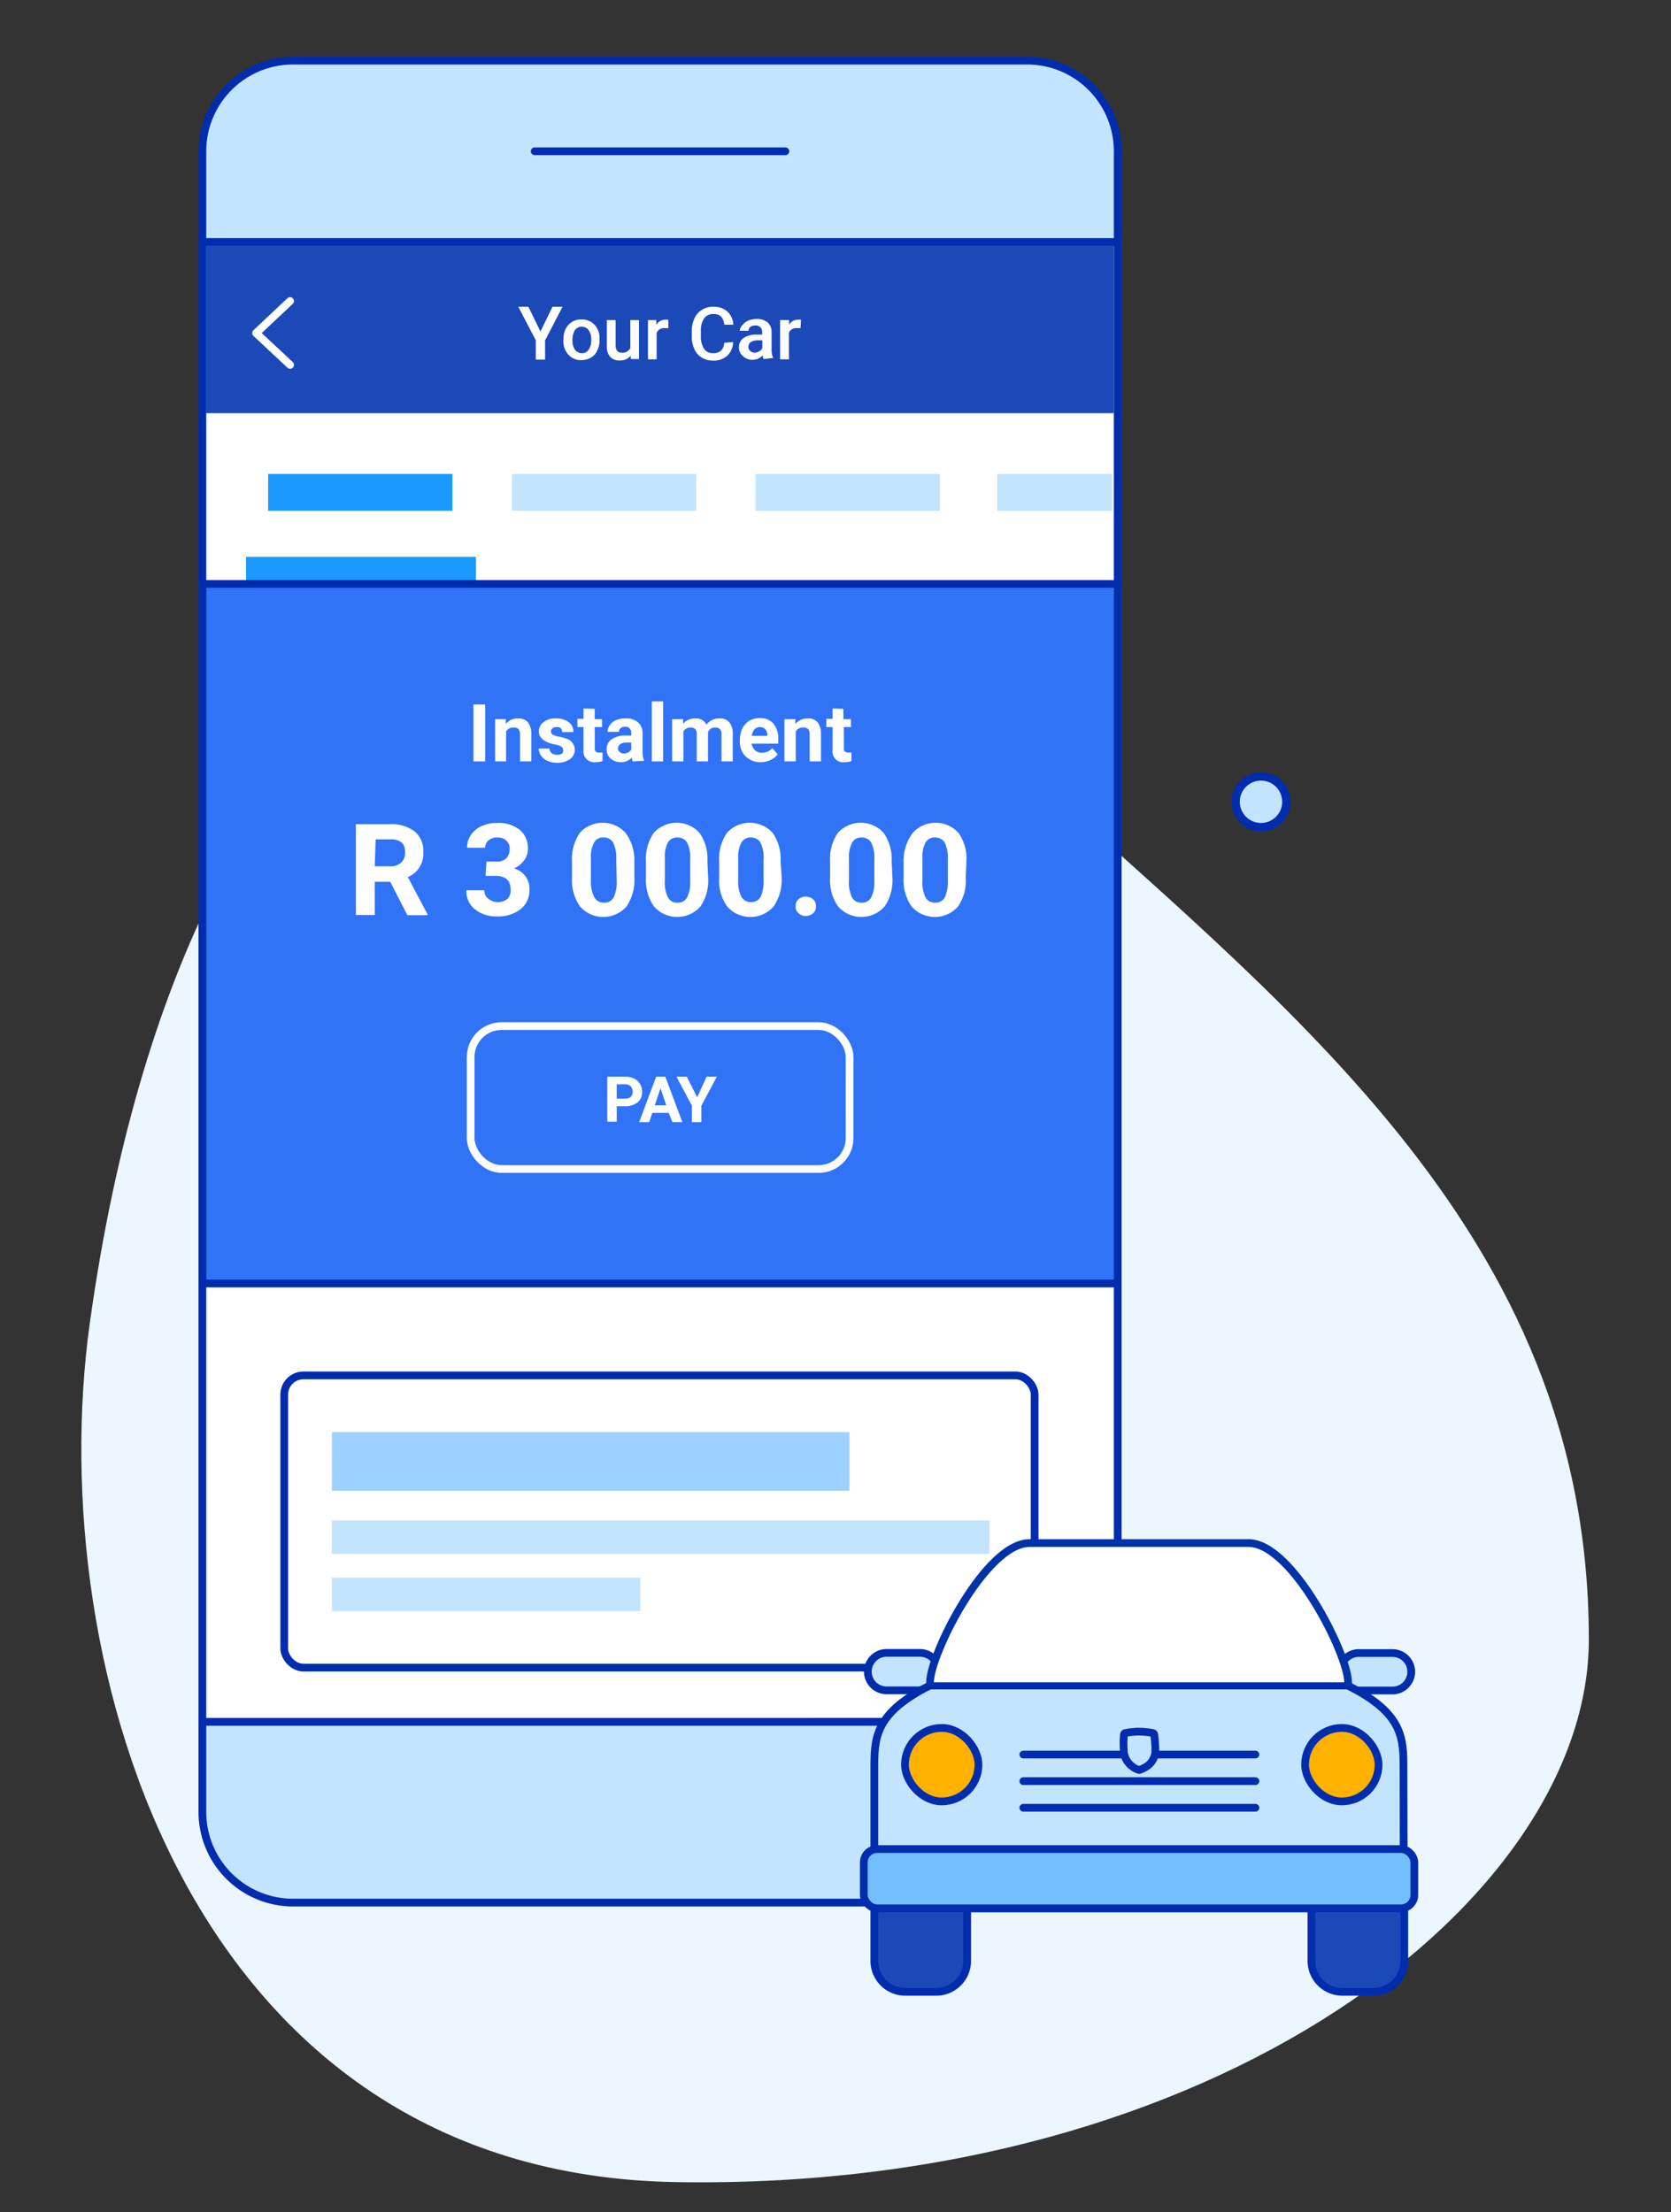 <svg id="Layer_1" data-name="Layer 1" xmlns="http://www.w3.org/2000/svg" viewBox="0 0 108 143"><rect x="0" y="0" width="108" height="143" fill="#333333" stroke="none"/><defs><style>.cls-1,.cls-10,.cls-8{fill:none;}.cls-2{fill:#ebf6ff;}.cls-12,.cls-18,.cls-3,.cls-5{fill:#c3e4ff;}.cls-11,.cls-15,.cls-16,.cls-17,.cls-18,.cls-3,.cls-4,.cls-5,.cls-8{stroke:#002dad;}.cls-10,.cls-11,.cls-14,.cls-15,.cls-16,.cls-17,.cls-18,.cls-3,.cls-4,.cls-5,.cls-8{stroke-linejoin:round;}.cls-3{stroke-width:0.54px;}.cls-14,.cls-4,.cls-7{fill:#fff;}.cls-10,.cls-14,.cls-18,.cls-4,.cls-8{stroke-linecap:round;}.cls-10,.cls-11,.cls-14,.cls-15,.cls-16,.cls-17,.cls-18,.cls-4,.cls-5,.cls-8{stroke-width:0.5px;}.cls-15,.cls-6{fill:#1c49b8;}.cls-9{fill:#1a99ff;}.cls-10{stroke:#fff;}.cls-11{fill:#3073f7;}.cls-13{fill:#9dd2ff;}.cls-14{stroke:#0033a8;}.cls-16{fill:#ffb100;}.cls-17{fill:#73beff;}</style></defs><rect class="cls-1" x="0.5" y="0.5" width="107" height="142"/><path class="cls-2" d="M65,48.58c17.63,16.2,37.7,30.8,37.69,57.41,0,16.7-23.93,35.66-59,35.07-31.46-.52-40.95-33.38-37.89-55.5C12.43,37.91,40.47,26,65,48.58Z"/><circle class="cls-3" cx="81.5" cy="51.83" r="1.64"/><rect class="cls-4" x="13.08" y="15.64" width="59.16" height="95.67"/><path class="cls-5" d="M72.24,9.84v5.8H13.08V9.84a5.86,5.86,0,0,1,5.8-5.92H66.44A5.86,5.86,0,0,1,72.24,9.84Z"/><rect class="cls-6" x="13.31" y="15.89" width="58.68" height="10.82"/><path class="cls-7" d="M34.93,21.43l.78-1.6h.65L35.23,22v1.25h-.6V22L33.5,19.83h.65Z"/><path class="cls-7" d="M36.42,21.93a1.46,1.46,0,0,1,.14-.67,1.12,1.12,0,0,1,.41-.45,1.13,1.13,0,0,1,.61-.16,1.1,1.1,0,0,1,.83.33,1.23,1.23,0,0,1,.34.87V22a1.4,1.4,0,0,1-.15.66,1,1,0,0,1-.41.46,1.2,1.2,0,0,1-.61.16,1.07,1.07,0,0,1-.85-.36,1.31,1.31,0,0,1-.32-.94ZM37,22a1.08,1.08,0,0,0,.16.61.55.55,0,0,0,.45.22.5.5,0,0,0,.44-.23,1.08,1.08,0,0,0,.16-.65,1,1,0,0,0-.16-.6.53.53,0,0,0-.45-.23.52.52,0,0,0-.44.22A1.19,1.19,0,0,0,37,22Z"/><path class="cls-7" d="M40.76,23a.87.87,0,0,1-.71.3.78.78,0,0,1-.62-.24,1,1,0,0,1-.21-.69V20.69h.57v1.63q0,.48.39.48a.56.56,0,0,0,.56-.3V20.69h.56v2.52h-.53Z"/><path class="cls-7" d="M43.2,21.21l-.23,0a.53.53,0,0,0-.53.3v1.72h-.56V20.69h.54V21a.65.65,0,0,1,.57-.33.56.56,0,0,1,.2,0Z"/><path class="cls-7" d="M47.38,22.11A1.24,1.24,0,0,1,47,23a1.32,1.32,0,0,1-.93.31,1.37,1.37,0,0,1-.71-.19,1.23,1.23,0,0,1-.48-.55,1.94,1.94,0,0,1-.17-.82v-.32a2,2,0,0,1,.17-.84,1.22,1.22,0,0,1,.49-.56,1.27,1.27,0,0,1,.73-.2,1.32,1.32,0,0,1,.9.3,1.27,1.27,0,0,1,.4.86h-.59a.9.9,0,0,0-.21-.53.73.73,0,0,0-.5-.16.7.7,0,0,0-.59.28,1.37,1.37,0,0,0-.21.83v.3a1.4,1.4,0,0,0,.2.83.63.63,0,0,0,.57.29.77.77,0,0,0,.52-.15.81.81,0,0,0,.22-.52Z"/><path class="cls-7" d="M49.35,23.21a1.46,1.46,0,0,1-.06-.23.91.91,0,0,1-.66.28A.87.87,0,0,1,48,23a.68.68,0,0,1-.24-.53.71.71,0,0,1,.3-.62,1.46,1.46,0,0,1,.85-.22h.35v-.16a.43.43,0,0,0-.11-.31.42.42,0,0,0-.33-.12.53.53,0,0,0-.32.09.32.32,0,0,0-.12.25h-.57A.64.64,0,0,1,48,21a1,1,0,0,1,.37-.28,1.32,1.32,0,0,1,.53-.1,1.06,1.06,0,0,1,.71.22.8.8,0,0,1,.26.63v1.13a1.3,1.3,0,0,0,.1.54v0Zm-.62-.41a.61.61,0,0,0,.32-.08.47.47,0,0,0,.22-.22V22H49a.88.88,0,0,0-.47.11.36.36,0,0,0-.16.31.35.35,0,0,0,.11.26A.46.46,0,0,0,48.73,22.8Z"/><path class="cls-7" d="M51.74,21.21l-.23,0a.51.51,0,0,0-.52.3v1.72h-.57V20.69H51L51,21a.63.63,0,0,1,.57-.33.6.6,0,0,1,.2,0Z"/><line class="cls-8" x1="34.56" y1="9.78" x2="50.76" y2="9.78"/><path class="cls-5" d="M13.08,117.08a5.86,5.86,0,0,0,5.8,5.91H66.44a5.85,5.85,0,0,0,5.8-5.91v-5.77H13.08Z"/><rect class="cls-9" x="15.9" y="36" width="14.86" height="1.93"/><polyline class="cls-10" points="18.75 23.59 16.55 21.53 18.75 19.46"/><rect class="cls-11" x="13.08" y="37.75" width="59.16" height="45.22"/><rect class="cls-10" x="30.42" y="66.33" width="24.49" height="9.24" rx="2"/><path class="cls-7" d="M39.86,71.51v1h-.61V69.6H40.4a1.31,1.31,0,0,1,.58.12,1,1,0,0,1,.39.35,1,1,0,0,1,.13.51.83.83,0,0,1-.29.68,1.27,1.27,0,0,1-.82.25Zm0-.49h.54a.53.53,0,0,0,.37-.12.41.41,0,0,0,.12-.32.51.51,0,0,0-.12-.35.53.53,0,0,0-.35-.14h-.56Z"/><path class="cls-7" d="M43.22,71.94H42.16l-.2.6h-.65l1.1-2.94H43l1.1,2.94h-.64Zm-.9-.49h.74l-.37-1.1Z"/><path class="cls-7" d="M45.06,70.93l.61-1.33h.66l-1,1.88v1.06h-.61V71.48l-1-1.88h.67Z"/><path class="cls-7" d="M31.36,49.22H30.6V45.54h.76Z"/><path class="cls-7" d="M32.69,46.49l0,.31a1,1,0,0,1,.78-.36.8.8,0,0,1,.65.25,1.25,1.25,0,0,1,.22.76v1.77h-.73V47.47a.55.55,0,0,0-.1-.34.46.46,0,0,0-.34-.1.51.51,0,0,0-.46.26v1.93H32V46.49Z"/><path class="cls-7" d="M36.39,48.46a.24.24,0,0,0-.13-.21,1.59,1.59,0,0,0-.43-.13c-.65-.14-1-.42-1-.83a.74.74,0,0,1,.3-.61,1.22,1.22,0,0,1,.79-.24,1.32,1.32,0,0,1,.83.24.77.77,0,0,1,.31.64h-.73a.34.34,0,0,0-.1-.26A.4.4,0,0,0,36,47a.42.42,0,0,0-.29.08.26.26,0,0,0-.1.21.24.24,0,0,0,.11.2,1.34,1.34,0,0,0,.39.13,2,2,0,0,1,.46.12.75.75,0,0,1,.58.73.74.74,0,0,1-.32.61,1.41,1.41,0,0,1-.83.23,1.48,1.48,0,0,1-.61-.12,1,1,0,0,1-.42-.34.77.77,0,0,1-.15-.46h.69a.4.4,0,0,0,.15.3.57.57,0,0,0,.36.1.46.46,0,0,0,.31-.08A.23.23,0,0,0,36.39,48.46Z"/><path class="cls-7" d="M38.44,45.82v.67h.47V47h-.47v1.37a.29.29,0,0,0,.06.21.28.28,0,0,0,.22.07l.22,0v.55a1.31,1.31,0,0,1-.44.07.7.7,0,0,1-.79-.77V47h-.39v-.53h.39v-.67Z"/><path class="cls-7" d="M40.9,49.22a.82.82,0,0,1-.07-.25.89.89,0,0,1-.69.3,1,1,0,0,1-.67-.23.77.77,0,0,1-.26-.59.76.76,0,0,1,.32-.66,1.56,1.56,0,0,1,.93-.24h.34v-.16a.44.44,0,0,0-.1-.3.37.37,0,0,0-.31-.11.39.39,0,0,0-.28.09.29.29,0,0,0-.11.24h-.73a.71.71,0,0,1,.15-.44.9.9,0,0,1,.41-.32,1.46,1.46,0,0,1,.6-.11,1.16,1.16,0,0,1,.8.25.89.89,0,0,1,.3.71v1.19a1.32,1.32,0,0,0,.11.59v0Zm-.6-.51a.6.6,0,0,0,.3-.07.52.52,0,0,0,.2-.19V48h-.27c-.37,0-.56.12-.59.38v0a.27.27,0,0,0,.1.22A.36.36,0,0,0,40.3,48.71Z"/><path class="cls-7" d="M42.86,49.22h-.73V45.34h.73Z"/><path class="cls-7" d="M44.15,46.49l0,.3a1,1,0,0,1,.79-.35.73.73,0,0,1,.72.41,1,1,0,0,1,.82-.41.78.78,0,0,1,.66.26,1.14,1.14,0,0,1,.22.77v1.75h-.73V47.48a.51.51,0,0,0-.09-.34.41.41,0,0,0-.32-.11.46.46,0,0,0-.46.31v1.88h-.73V47.48a.51.51,0,0,0-.09-.34.41.41,0,0,0-.32-.11.49.49,0,0,0-.45.26v1.93h-.73V46.49Z"/><path class="cls-7" d="M49.2,49.27a1.33,1.33,0,0,1-1-.37,1.3,1.3,0,0,1-.38-1v-.07a1.75,1.75,0,0,1,.16-.74,1.28,1.28,0,0,1,.45-.5,1.36,1.36,0,0,1,.67-.17,1.11,1.11,0,0,1,.88.35,1.46,1.46,0,0,1,.32,1v.3H48.58a.71.71,0,0,0,.22.43.61.61,0,0,0,.45.16.8.8,0,0,0,.66-.3l.35.4a1.13,1.13,0,0,1-.44.36A1.41,1.41,0,0,1,49.2,49.27ZM49.12,47a.46.46,0,0,0-.36.15.81.81,0,0,0-.17.42h1v-.05a.5.5,0,0,0-.13-.38A.45.45,0,0,0,49.12,47Z"/><path class="cls-7" d="M51.41,46.49l0,.31a1,1,0,0,1,.79-.36.77.77,0,0,1,.64.25,1.19,1.19,0,0,1,.22.76v1.77h-.73V47.47a.49.49,0,0,0-.1-.34.46.46,0,0,0-.34-.1.51.51,0,0,0-.46.26v1.93h-.73V46.49Z"/><path class="cls-7" d="M54.51,45.82v.67H55V47h-.46v1.37a.29.29,0,0,0,.06.21s.11.07.22.07l.21,0v.55a1.31,1.31,0,0,1-.44.07.69.69,0,0,1-.78-.77V47h-.4v-.53h.4v-.67Z"/><path class="cls-7" d="M25.22,57h-1v2.15H23V53.28h2.19a2.44,2.44,0,0,1,1.6.46,1.61,1.61,0,0,1,.57,1.32,1.64,1.64,0,0,1-1,1.64l1.27,2.4v.06h-1.3Zm-1-1h1a1,1,0,0,0,.71-.24.85.85,0,0,0,.25-.64A.88.88,0,0,0,26,54.5a1,1,0,0,0-.72-.24h-1Z"/><path class="cls-7" d="M31.44,55.7h.63a.89.89,0,0,0,.66-.22.84.84,0,0,0,.21-.59.71.71,0,0,0-.21-.55.8.8,0,0,0-.59-.2.87.87,0,0,0-.56.18.58.58,0,0,0-.22.48H30.19a1.42,1.42,0,0,1,.25-.83,1.63,1.63,0,0,1,.69-.57,2.31,2.31,0,0,1,1-.2,2.23,2.23,0,0,1,1.46.44,1.54,1.54,0,0,1,.53,1.23,1.23,1.23,0,0,1-.25.75,1.6,1.6,0,0,1-.65.52,1.35,1.35,0,0,1,1,1.37,1.55,1.55,0,0,1-.57,1.26,2.33,2.33,0,0,1-1.51.47,2.21,2.21,0,0,1-1.45-.46,1.52,1.52,0,0,1-.55-1.23h1.16a.69.69,0,0,0,.25.54,1,1,0,0,0,1.27,0A.78.78,0,0,0,33,57.5c0-.59-.32-.88-1-.88h-.62Z"/><path class="cls-7" d="M41,56.73a3,3,0,0,1-.51,1.87,2,2,0,0,1-3,0,2.92,2.92,0,0,1-.52-1.82V55.71a3,3,0,0,1,.51-1.88,2,2,0,0,1,2.94,0A2.9,2.9,0,0,1,41,55.65Zm-1.17-1.19a2.2,2.2,0,0,0-.2-1.07.68.68,0,0,0-.63-.33.64.64,0,0,0-.6.32,1.92,1.92,0,0,0-.21,1v1.43A2.27,2.27,0,0,0,38.41,58a.67.67,0,0,0,.63.35.65.65,0,0,0,.62-.34,2.18,2.18,0,0,0,.2-1Z"/><path class="cls-7" d="M45.77,56.73a3,3,0,0,1-.5,1.87,2,2,0,0,1-3,0,2.92,2.92,0,0,1-.52-1.82V55.71a3,3,0,0,1,.51-1.88,2,2,0,0,1,2.94,0,2.84,2.84,0,0,1,.52,1.82Zm-1.16-1.19a2.2,2.2,0,0,0-.2-1.07.69.69,0,0,0-.63-.33.66.66,0,0,0-.61.32,1.93,1.93,0,0,0-.2,1v1.43A2.27,2.27,0,0,0,43.16,58a.67.67,0,0,0,.63.35.65.65,0,0,0,.62-.34,2.18,2.18,0,0,0,.2-1Z"/><path class="cls-7" d="M50.52,56.73A3.06,3.06,0,0,1,50,58.6a2,2,0,0,1-3,0,2.86,2.86,0,0,1-.52-1.82V55.71a3,3,0,0,1,.51-1.88,2,2,0,0,1,2.94,0,2.9,2.9,0,0,1,.52,1.82Zm-1.17-1.19a2.09,2.09,0,0,0-.2-1.07.67.67,0,0,0-.62-.33.66.66,0,0,0-.61.32,2,2,0,0,0-.21,1v1.43a2.25,2.25,0,0,0,.2,1.07.67.67,0,0,0,.63.35.66.66,0,0,0,.62-.34,2.19,2.19,0,0,0,.19-1Z"/><path class="cls-7" d="M51.42,58.59a.59.59,0,0,1,.19-.46.73.73,0,0,1,.94,0,.59.59,0,0,1,.19.46.57.57,0,0,1-.18.44.68.68,0,0,1-.48.18.64.64,0,0,1-.47-.18A.55.55,0,0,1,51.42,58.59Z"/><path class="cls-7" d="M57.68,56.73a3,3,0,0,1-.51,1.87,2,2,0,0,1-3,0,2.92,2.92,0,0,1-.52-1.82V55.71a3,3,0,0,1,.51-1.88,2,2,0,0,1,2.94,0,2.9,2.9,0,0,1,.53,1.82Zm-1.17-1.19a2.2,2.2,0,0,0-.2-1.07.69.69,0,0,0-.63-.33.64.64,0,0,0-.6.32,1.92,1.92,0,0,0-.21,1v1.43A2.27,2.27,0,0,0,55.06,58a.67.67,0,0,0,.63.35.65.65,0,0,0,.62-.34,2.18,2.18,0,0,0,.2-1Z"/><path class="cls-7" d="M62.42,56.73a3,3,0,0,1-.5,1.87,2,2,0,0,1-3,0,2.92,2.92,0,0,1-.52-1.82V55.71A3,3,0,0,1,59,53.83a2,2,0,0,1,2.94,0,2.84,2.84,0,0,1,.52,1.82Zm-1.16-1.19a2.2,2.2,0,0,0-.2-1.07.7.7,0,0,0-.63-.33.66.66,0,0,0-.61.32,1.93,1.93,0,0,0-.2,1v1.43A2.27,2.27,0,0,0,59.81,58a.67.67,0,0,0,.63.35.65.65,0,0,0,.62-.34,2.31,2.31,0,0,0,.2-1Z"/><rect class="cls-9" x="17.33" y="30.64" width="11.91" height="2.38"/><rect class="cls-12" x="33.09" y="30.64" width="11.91" height="2.38"/><rect class="cls-12" x="48.84" y="30.64" width="11.91" height="2.38"/><rect class="cls-12" x="64.45" y="30.64" width="7.43" height="2.38"/><rect class="cls-4" x="18.37" y="88.91" width="48.5" height="18.89" rx="1.24"/><rect class="cls-12" x="21.45" y="98.29" width="42.5" height="2.16"/><rect class="cls-12" x="21.45" y="101.99" width="19.94" height="2.16"/><rect class="cls-13" x="21.45" y="92.58" width="33.45" height="3.79"/><path class="cls-5" d="M87.83,106.86H90a1.21,1.21,0,0,1,1.21,1.21v0A1.21,1.21,0,0,1,90,109.28H86.61a0,0,0,0,1,0,0v-1.21A1.21,1.21,0,0,1,87.83,106.86Z"/><path class="cls-5" d="M56,106.86h3.37a1.21,1.21,0,0,1,1.21,1.21v0a1.21,1.21,0,0,1-1.21,1.21H57.25A1.21,1.21,0,0,1,56,108.07v-1.21A0,0,0,0,1,56,106.86Z" transform="translate(116.67 216.13) rotate(180)"/><path class="cls-5" d="M90.73,123.36H56.51v-9c0-1.95,0-3.53,3.37-5.29l.23-.11h27c3.6,1.8,3.6,3.41,3.6,5.4Z"/><path class="cls-14" d="M60.11,108.75c0-1.8,3.6-9,6.43-9H80.7c2.83,0,6.43,7.21,6.43,9"/><path class="cls-15" d="M56.51,123.36h6a0,0,0,0,1,0,0v3.4a2,2,0,0,1-2,2h-2a2,2,0,0,1-2-2v-3.4A0,0,0,0,1,56.51,123.36Z"/><path class="cls-15" d="M84.76,123.36h6a0,0,0,0,1,0,0v3.4a2,2,0,0,1-2,2h-2a2,2,0,0,1-2-2v-3.4A0,0,0,0,1,84.76,123.36Z"/><rect class="cls-16" x="58.49" y="111.7" width="4.75" height="4.75" rx="2.38"/><rect class="cls-16" x="84.35" y="111.7" width="4.75" height="4.75" rx="2.38"/><rect class="cls-17" x="55.83" y="119.53" width="35.58" height="3.83" rx="0.86"/><path class="cls-18" d="M81.14,113.42h-15"/><path class="cls-18" d="M81.14,115.14h-15"/><path class="cls-5" d="M74.6,112.15a.12.12,0,0,0-.09-.12,4.45,4.45,0,0,0-1.78,0,.12.12,0,0,0-.09.12,7,7,0,0,0,0,1.13,1.38,1.38,0,0,0,1,1.14l.2-.08.17-.09a1.25,1.25,0,0,0,.66-1A7,7,0,0,0,74.6,112.15Z"/><path class="cls-18" d="M81.14,116.86h-15"/></svg>